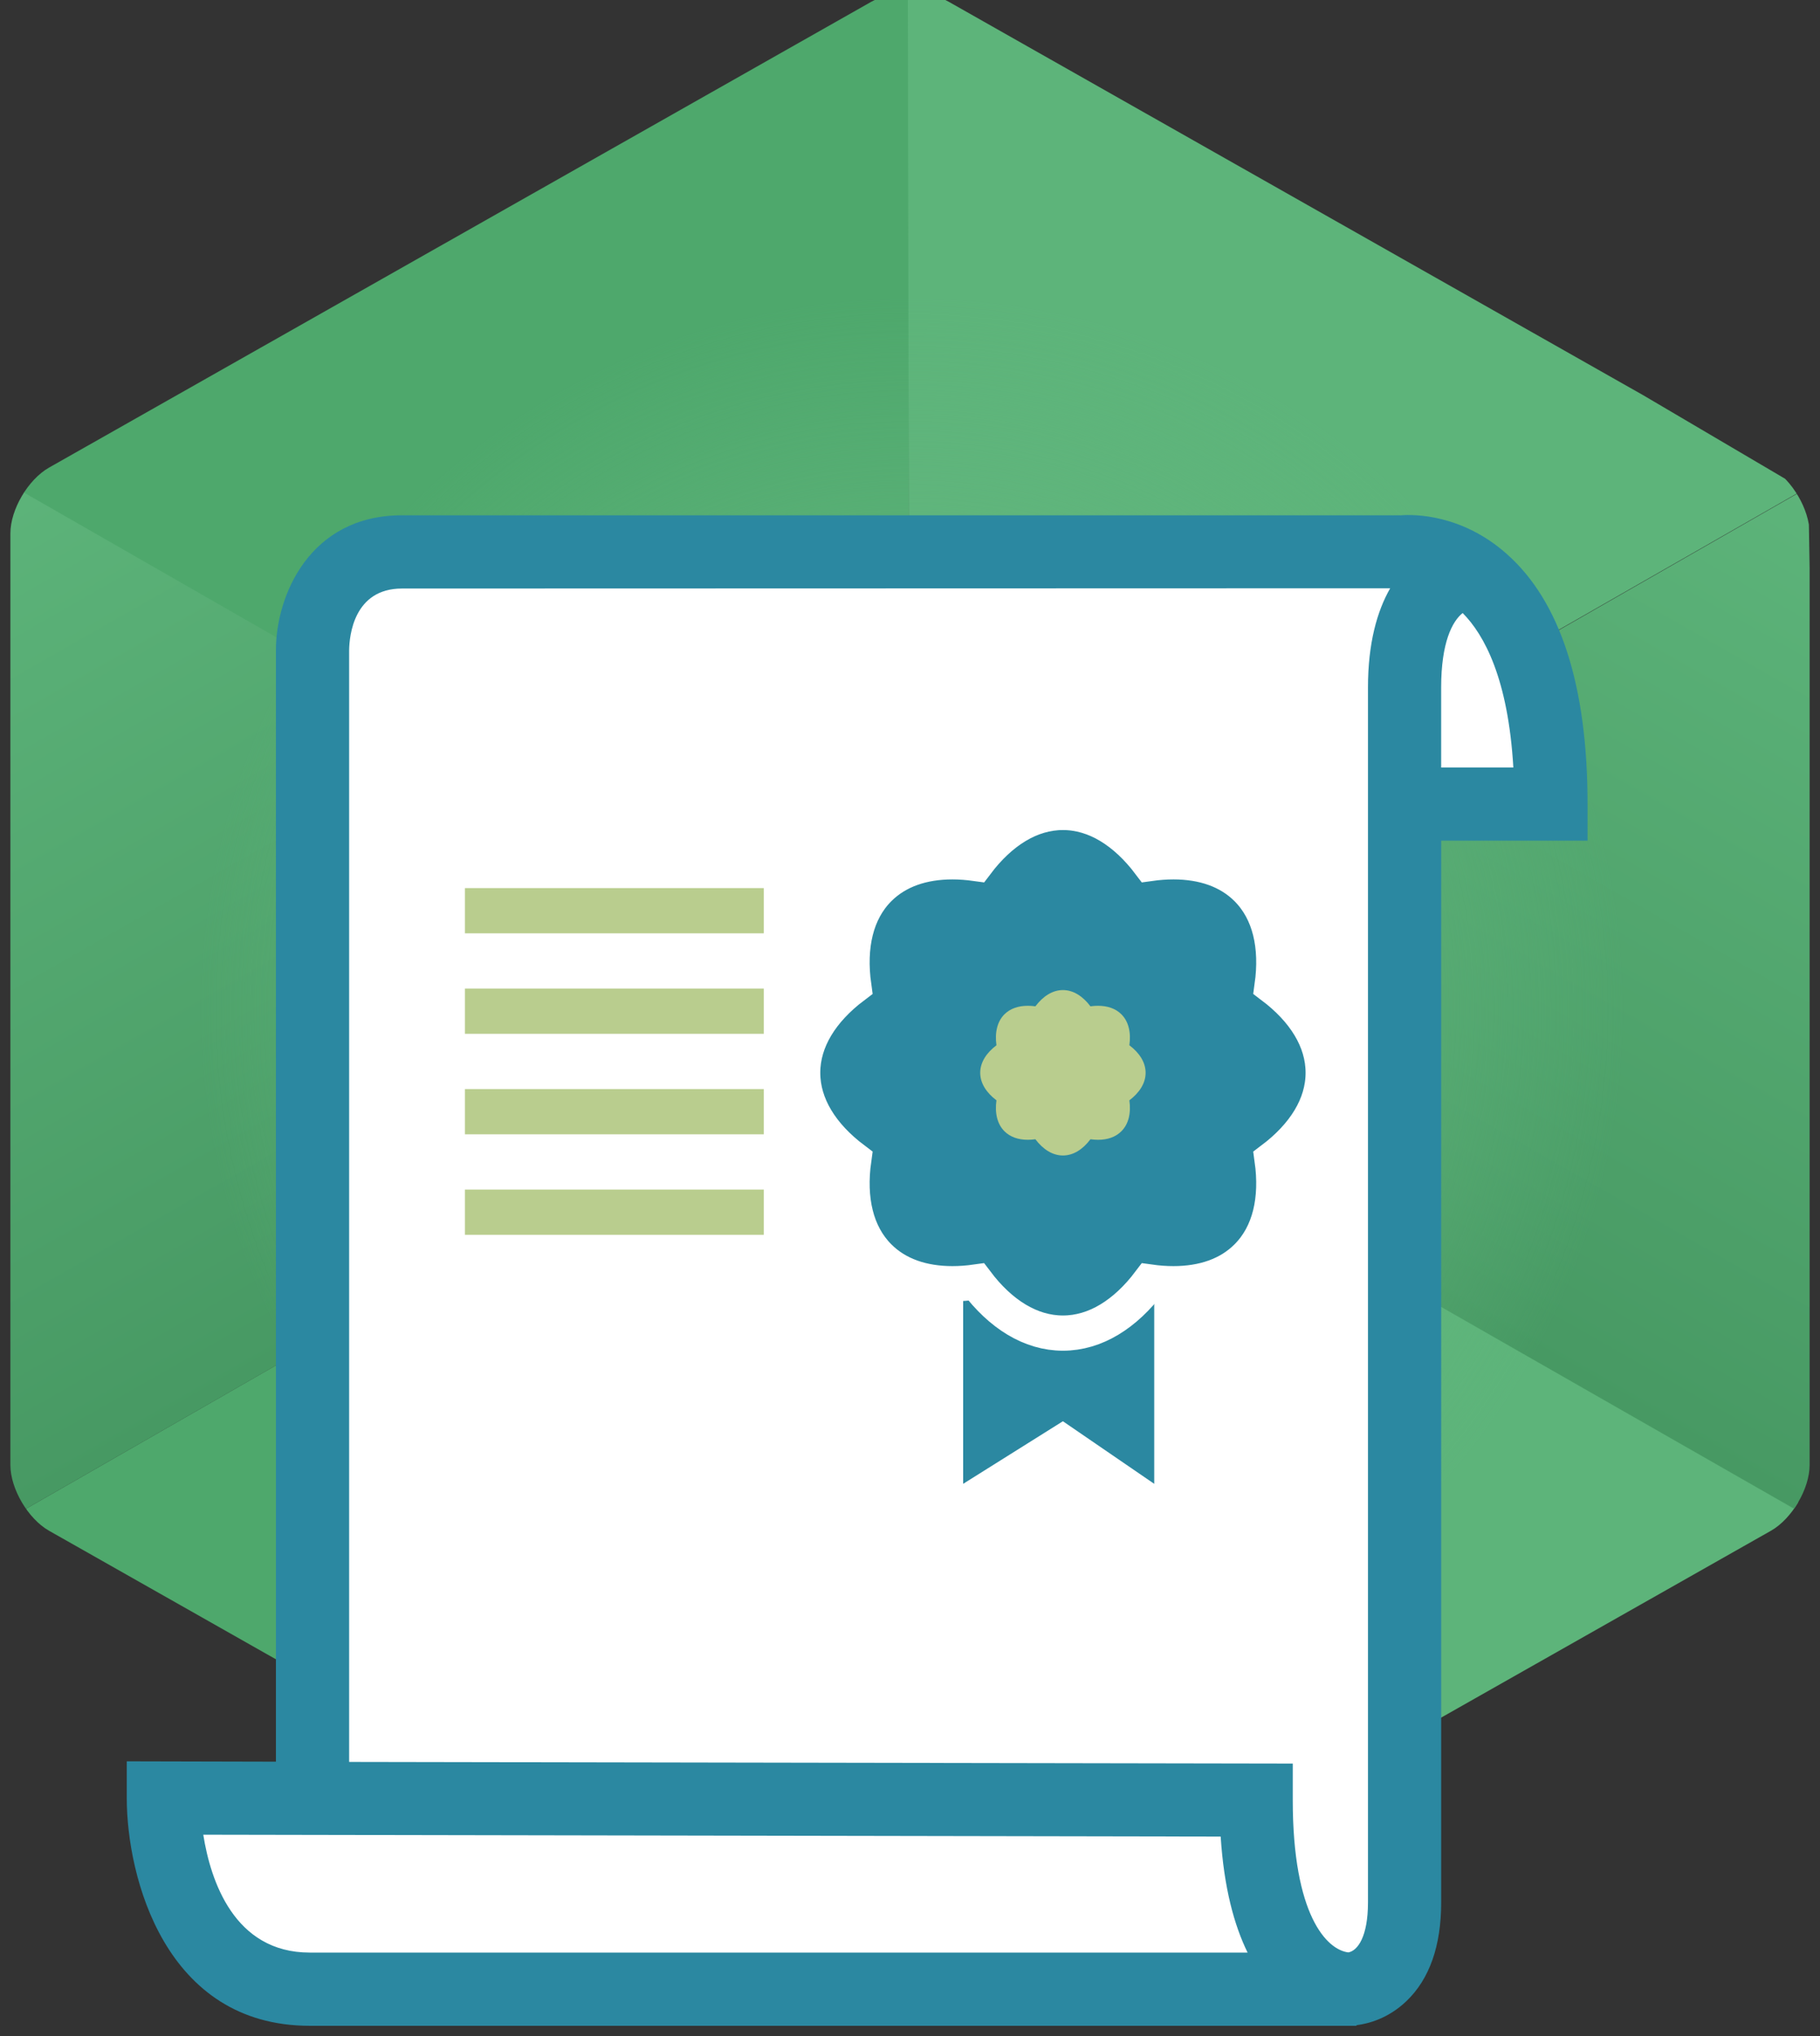 <?xml version="1.0" encoding="utf-8"?>
<!-- Generator: Adobe Illustrator 16.0.0, SVG Export Plug-In . SVG Version: 6.00 Build 0)  -->
<!DOCTYPE svg PUBLIC "-//W3C//DTD SVG 1.1//EN" "http://www.w3.org/Graphics/SVG/1.1/DTD/svg11.dtd">
<svg version="1.1" id="Layer_1" xmlns="http://www.w3.org/2000/svg" xmlns:xlink="http://www.w3.org/1999/xlink" x="0px" y="0px"
	 width="122.426px" height="136.926px" viewBox="0 0 122.426 136.926" enable-background="new 0 0 122.426 136.926"
	 xml:space="preserve">
<rect x="0" y="0" width="122.426" height="136.926" fill="#333333" stroke="none"/>
<g>
	<defs>
		<path id="SVGID_1_" d="M63.816,0.117c-0.688-0.388-1.613-0.604-2.604-0.604c-0.99,0-1.914,0.216-2.6,0.604L3.301,31.445
			c-1.41,0.799-2.602,2.824-2.602,4.422v62.658c0,1.597,1.192,3.62,2.602,4.419l55.311,31.33c0.687,0.39,1.61,0.603,2.6,0.603
			c0.991,0,1.917-0.213,2.604-0.603l55.309-31.33c1.411-0.799,2.602-2.822,2.602-4.419V35.867c0-1.598-1.19-3.623-2.602-4.422
			L63.816,0.117"/>
	</defs>
	<clipPath id="SVGID_2_">
		<use xlink:href="#SVGID_1_"  overflow="visible"/>
	</clipPath>
	<g clip-path="url(#SVGID_2_)">
		<polygon fill="#4EA86C" points="61.115,67.412 -0.5,102.755 61.194,136.77 		"/>
	</g>
	<g clip-path="url(#SVGID_2_)">
		<polygon fill="#4EA86C" points="61.115,67.334 61.167,-2.752 -0.031,32.226 		"/>
	</g>
	<g clip-path="url(#SVGID_2_)">
		<polygon fill="#5DB47A" points="61.194,67.334 61.063,-2.543 121.323,32.93 		"/>
	</g>
	<g clip-path="url(#SVGID_2_)">
		<polygon fill="#5DB47A" points="61.115,136.926 60.958,67.334 122.888,102.131 		"/>
	</g>
	<linearGradient id="SVGID_3_" gradientUnits="userSpaceOnUse" x1="-0.048" y1="31.655" x2="30.431" y2="85.123">
		<stop  offset="0" style="stop-color:#5DB47A"/>
		<stop  offset="1" style="stop-color:#479963"/>
	</linearGradient>
	<polygon clip-path="url(#SVGID_2_)" fill="url(#SVGID_3_)" points="61.271,67.334 -0.5,31.913 -0.5,102.755 	"/>
	
		<linearGradient id="SVGID_4_" gradientUnits="userSpaceOnUse" x1="-856.561" y1="32.826" x2="-826.773" y2="85.083" gradientTransform="matrix(-1 0 0 1 -734.833 0)">
		<stop  offset="0" style="stop-color:#5DB47A"/>
		<stop  offset="1" style="stop-color:#479963"/>
	</linearGradient>
	<polygon clip-path="url(#SVGID_2_)" fill="url(#SVGID_4_)" points="61.115,67.412 121.636,32.773 122.809,102.678 	"/>
	<radialGradient id="SVGID_5_" cx="61.338" cy="67.907" r="52.762" gradientUnits="userSpaceOnUse">
		<stop  offset="0.313" style="stop-color:#62B67E"/>
		<stop  offset="0.908" style="stop-color:#62B67E;stop-opacity:0"/>
		<stop  offset="1" style="stop-color:#3DB54A;stop-opacity:0"/>
	</radialGradient>
	<circle clip-path="url(#SVGID_2_)" fill="url(#SVGID_5_)" cx="61.338" cy="67.907" r="52.762"/>
</g>
<g>
	<path fill="#FFFFFF" d="M94.863,53.655l-0.995-9.327c3.612-6.227,5.395-4.002,6.125-4.577c1.512,1.526,3.518,7.792,3.883,14.03
		L94.863,53.655z M84.971,120.506l-63.555-0.082V42.36c0.012-1.003,0.326-4.331,3.711-4.331l69.773-0.019
		c-0.925,1.618-1.56,3.875-1.56,6.972v85.31c0,2.412-0.729,3.392-1.381,3.512c-1.512-0.186-6.988-1.59-6.988-9.684V120.506z
		 M18.65,133.812c-5.317,0-6.966-5.061-7.478-12.168l71.82,0.132c0.23,7.492,0.949,10.119,1.892,12.036H18.65"/>
	<path fill="#2B88A1" d="M8.527,118.449v2.469c0,5.298,2.572,15.317,12.309,15.317h70.41v-0.041c0.78-0.096,2.121-0.437,3.353-1.611
		c1.557-1.483,2.345-3.719,2.345-6.645V56.536h9.846v-2.461c0-7.973-1.83-13.634-5.444-16.83c-3.033-2.683-6.237-2.656-7.106-2.591
		H27.038c-6.221,0-8.478,5.423-8.478,9.071v74.748L8.527,118.449z M96.942,51.614v-5.377c0-3.035,0.751-4.461,1.447-5.01
		c1.45,1.46,3.059,4.412,3.409,10.387H96.942z M86.959,118.6l-63.474-0.111V43.726c0.013-0.96,0.311-4.147,3.553-4.147l66.476-0.019
		c-0.887,1.551-1.494,3.711-1.494,6.678v81.701c0,2.31-0.697,3.248-1.32,3.361c-1.448-0.176-3.74-2.495-3.74-10.246V118.6z
		 M20.835,131.311c-5.09,0-6.672-4.846-7.161-7.926l68.437,0.125c0.221,3.449,0.91,5.965,1.811,7.801H20.835"/>
</g>
<polygon fill="#2B88A1" points="64.788,99.788 71.498,95.579 77.642,99.788 77.642,84.545 64.788,84.545 "/>
<g>
	<circle fill="#408DB7" cx="71.499" cy="72.145" r="11.603"/>
	<path fill="#2B88A1" stroke="#FFFFFF" stroke-width="2.368" stroke-miterlimit="10" d="M78.934,86.33
		c1.999,0,3.719-0.581,4.943-1.808c1.547-1.544,2.067-3.872,1.692-6.551c2.158-1.627,3.438-3.645,3.438-5.827
		c0-2.184-1.279-4.199-3.438-5.827c0.375-2.68-0.146-5.008-1.692-6.552c-1.225-1.226-2.944-1.808-4.943-1.808
		c-0.518,0-1.056,0.04-1.605,0.117c-1.63-2.157-3.646-3.437-5.828-3.437c-2.186,0-4.199,1.279-5.827,3.438
		c-0.554-0.077-1.092-0.118-1.61-0.118c-1.996,0-3.715,0.583-4.94,1.808c-1.546,1.544-2.067,3.872-1.693,6.552
		c-2.159,1.628-3.437,3.644-3.437,5.827c0,2.183,1.278,4.2,3.437,5.827c-0.375,2.679,0.147,5.007,1.693,6.551
		c1.225,1.227,2.946,1.808,4.94,1.808c0.519,0,1.057-0.039,1.608-0.117c1.63,2.16,3.644,3.438,5.829,3.438
		c2.182,0,4.198-1.277,5.828-3.437C77.878,86.292,78.416,86.33,78.934,86.33"/>
	<path fill="#B9CD8E" d="M77.062,72.145c0,0.693-0.407,1.333-1.092,1.852c0.118,0.851-0.047,1.591-0.538,2.081
		c-0.388,0.39-0.936,0.574-1.57,0.574c-0.164,0-0.335-0.014-0.511-0.036c-0.516,0.685-1.156,1.091-1.851,1.091
		c-0.693,0-1.334-0.406-1.853-1.092c-0.175,0.023-0.347,0.036-0.51,0.036c-0.635,0-1.181-0.184-1.571-0.573
		c-0.49-0.49-0.656-1.23-0.538-2.081c-0.684-0.519-1.092-1.158-1.092-1.852s0.408-1.334,1.092-1.851
		c-0.118-0.852,0.048-1.592,0.538-2.083c0.391-0.388,0.937-0.572,1.571-0.572c0.163,0,0.335,0.011,0.51,0.036
		c0.519-0.686,1.159-1.093,1.853-1.093c0.694,0,1.335,0.407,1.851,1.093c0.176-0.025,0.347-0.036,0.511-0.036
		c0.635,0,1.183,0.184,1.57,0.572c0.491,0.491,0.656,1.231,0.538,2.083C76.654,70.811,77.062,71.451,77.062,72.145"/>
</g>
<rect x="31.273" y="59.725" fill="#B9CD8E" width="20.107" height="3.04"/>
<rect x="31.273" y="66.481" fill="#B9CD8E" width="20.107" height="3.042"/>
<rect x="31.273" y="73.241" fill="#B9CD8E" width="20.107" height="3.041"/>
<rect x="31.273" y="79.999" fill="#B9CD8E" width="20.107" height="3.042"/>
</svg>
